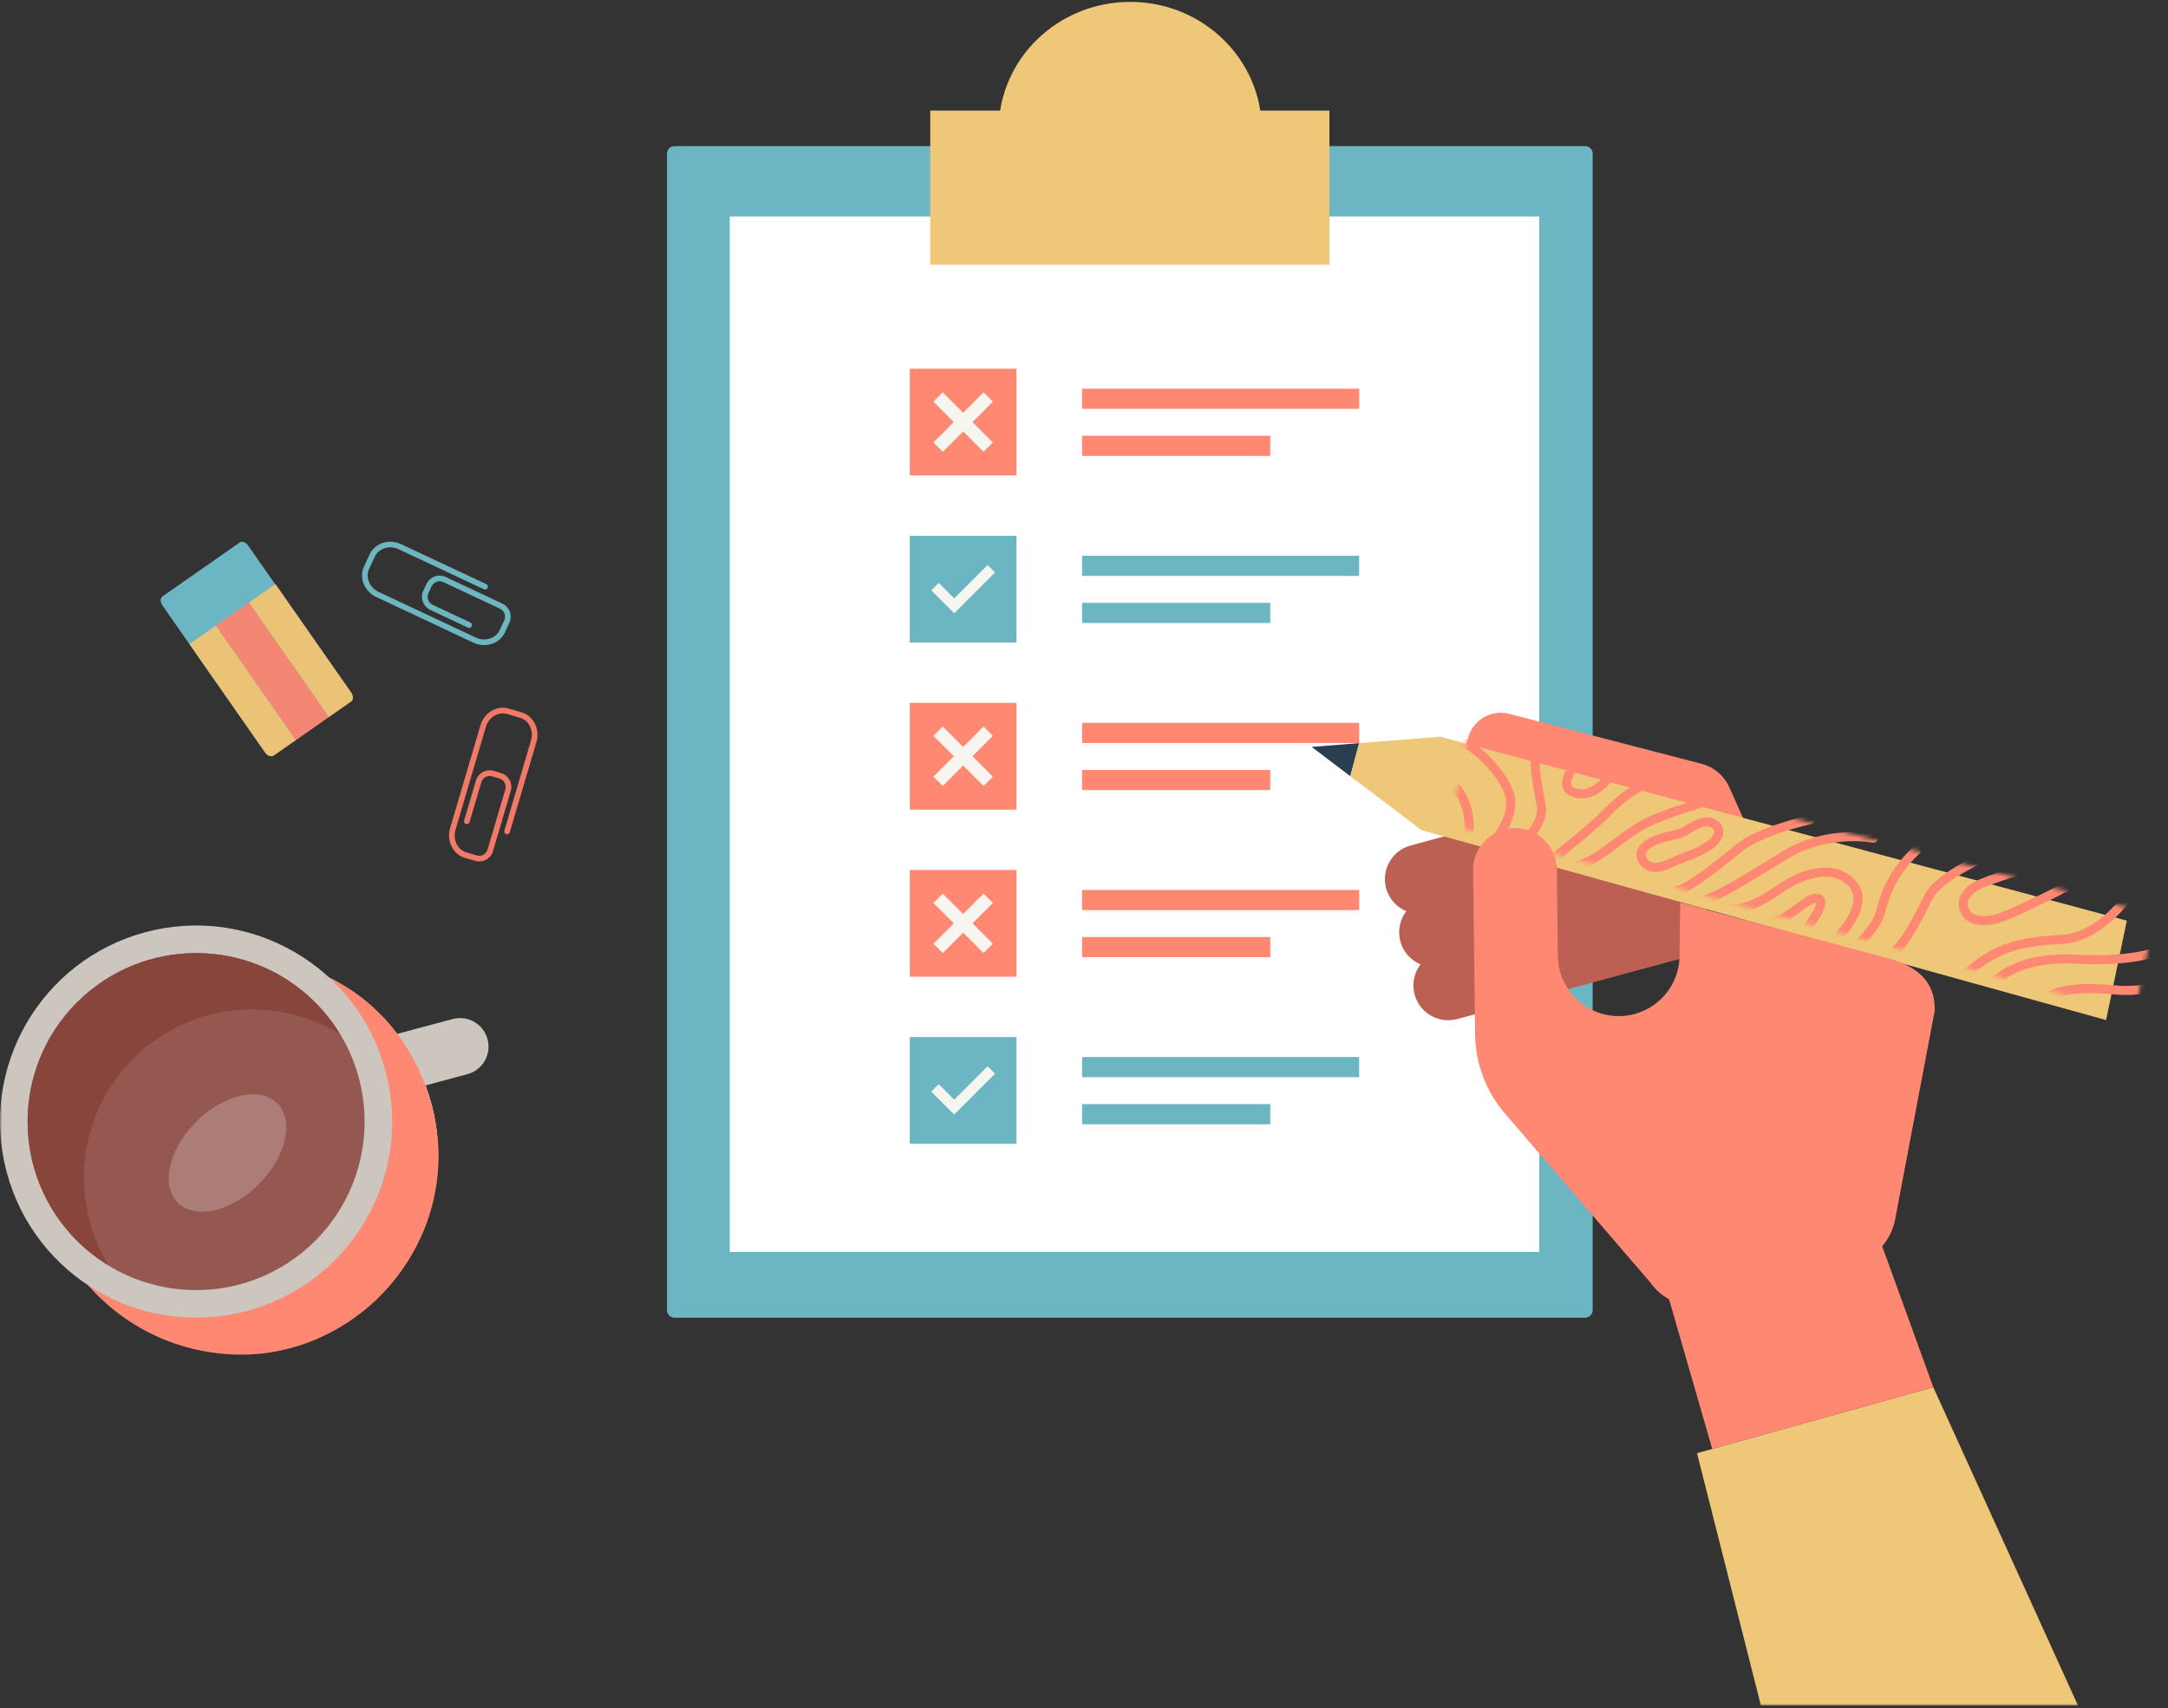 <?xml version="1.0" encoding="UTF-8"?>
<svg width="500px" height="394px" viewBox="0 0 500 394" version="1.1" xmlns="http://www.w3.org/2000/svg" xmlns:xlink="http://www.w3.org/1999/xlink">
    <rect x="0" y="0" width="500" height="394" fill="#333333" stroke="none"/>
    <title>78A0B87A-5200-4563-9A27-15FA2258E436@3x</title>
    <defs>
        <polygon id="path-1" points="0 393 500 393 500 0 0 0"></polygon>
        <polyline id="path-3" points="0 21.577 157.849 65.369 162.642 42.44 4.295 0"></polyline>
        <polyline id="path-5" points="0 21.577 157.849 65.369 162.642 42.44 4.295 0"></polyline>
        <polyline id="path-7" points="0 21.577 157.849 65.369 162.642 42.44 4.295 0"></polyline>
        <polyline id="path-9" points="0 21.577 157.849 65.369 162.642 42.44 4.295 0"></polyline>
        <polyline id="path-11" points="0 21.577 157.849 65.369 162.642 42.44 4.295 0"></polyline>
        <polyline id="path-13" points="0 21.577 157.849 65.369 162.642 42.44 4.295 0"></polyline>
        <polyline id="path-15" points="0 21.577 157.849 65.369 162.642 42.44 4.295 0"></polyline>
        <polyline id="path-17" points="0 21.577 157.849 65.369 162.642 42.44 4.295 0"></polyline>
        <polyline id="path-19" points="0 21.577 157.849 65.369 162.642 42.44 4.295 0"></polyline>
        <polyline id="path-21" points="0 21.577 157.849 65.369 162.642 42.44 4.295 0"></polyline>
        <polyline id="path-23" points="0 21.577 157.849 65.369 162.642 42.44 4.295 0"></polyline>
        <polyline id="path-25" points="0 21.577 157.849 65.369 162.642 42.44 4.295 0"></polyline>
        <polyline id="path-27" points="0 21.577 157.849 65.369 162.642 42.44 4.295 0"></polyline>
        <polyline id="path-29" points="0 21.577 157.849 65.369 162.642 42.44 4.295 0"></polyline>
        <polyline id="path-31" points="0 21.577 157.849 65.369 162.642 42.44 4.295 0"></polyline>
        <polyline id="path-33" points="0 21.577 157.849 65.369 162.642 42.44 4.295 0"></polyline>
        <polygon id="path-35" points="0 21.577 157.849 65.369 162.642 42.44 4.295 0"></polygon>
        <polygon id="path-37" points="0 393 500 393 500 0 0 0"></polygon>
    </defs>
    <g id="Page-3-after-Review" stroke="none" stroke-width="1" fill="none" fill-rule="evenodd">
        <g id="MPUK-SEO-Personal-Statement" transform="translate(-470, -12565)">
            <g id="Group-29" transform="translate(0, 1348)">
                <g id="Group-74" transform="translate(0, 8549)">
                    <g id="Group-94" transform="translate(0, 2588.435)">
                        <g id="Group-112" transform="translate(470, 80)">
                            <g id="Group-39">
                                <path d="M365.553,303.534 L155.587,303.534 C154.615,303.534 153.827,302.746 153.827,301.773 L153.827,35.028 C153.827,34.056 154.615,33.268 155.587,33.268 L365.553,33.268 C366.525,33.268 367.314,34.056 367.314,35.028 L367.314,301.773 C367.314,302.746 366.525,303.534 365.553,303.534" id="Fill-1" fill="#6BB6C2"></path>
                                <path d="M291.013,29.587 C291.013,45.927 277.423,59.174 260.658,59.174 C243.893,59.174 230.303,45.927 230.303,29.587 C230.303,13.247 243.893,0 260.658,0 C277.423,0 291.013,13.247 291.013,29.587" id="Fill-3" fill="#EFC778"></path>
                                <mask id="mask-2" fill="white">
                                    <use xlink:href="#path-1"></use>
                                </mask>
                                <g id="Clip-6"></g>
                                <polygon id="Fill-5" fill="#FFFFFF" mask="url(#mask-2)" points="168.302 288.37 354.985 288.37 354.985 49.496 168.302 49.496"></polygon>
                                <polygon id="Fill-7" fill="#6BB6C2" mask="url(#mask-2)" points="209.824 263.412 234.432 263.412 234.432 238.797 209.824 238.797"></polygon>
                                <polygon id="Fill-8" fill="#F6F5F0" mask="url(#mask-2)" points="220.064 256.675 214.771 251.381 216.488 249.663 220.064 253.239 227.767 245.534 229.485 247.251"></polygon>
                                <polygon id="Fill-9" fill="#6BB6C2" mask="url(#mask-2)" points="249.557 248.048 313.462 248.048 313.462 243.4 249.557 243.4"></polygon>
                                <polygon id="Fill-10" fill="#6BB6C2" mask="url(#mask-2)" points="249.557 258.911 292.96 258.911 292.96 254.263 249.557 254.263"></polygon>
                                <polygon id="Fill-11" fill="#6BB6C2" mask="url(#mask-2)" points="209.824 147.779 234.432 147.779 234.432 123.165 209.824 123.165"></polygon>
                                <polygon id="Fill-12" fill="#F6F5F0" mask="url(#mask-2)" points="220.064 141.043 214.771 135.748 216.488 134.03 220.064 137.606 227.767 129.901 229.485 131.619"></polygon>
                                <polygon id="Fill-13" fill="#6BB6C2" mask="url(#mask-2)" points="249.557 132.416 313.462 132.416 313.462 127.768 249.557 127.768"></polygon>
                                <polygon id="Fill-14" fill="#6BB6C2" mask="url(#mask-2)" points="249.557 143.278 292.96 143.278 292.96 138.63 249.557 138.63"></polygon>
                                <polygon id="Fill-15" fill="#FF8873" mask="url(#mask-2)" points="209.824 224.867 234.432 224.867 234.432 200.253 209.824 200.253"></polygon>
                                <polygon id="Fill-16" fill="#FF8873" mask="url(#mask-2)" points="249.557 209.504 313.462 209.504 313.462 204.856 249.557 204.856"></polygon>
                                <polygon id="Fill-17" fill="#FF8873" mask="url(#mask-2)" points="249.557 220.367 292.96 220.367 292.96 215.718 249.557 215.718"></polygon>
                                <polygon id="Fill-18" fill="#F6F5F0" mask="url(#mask-2)" points="217.425 219.415 215.275 217.265 226.832 205.705 228.981 207.856"></polygon>
                                <polygon id="Fill-19" fill="#F6F5F0" mask="url(#mask-2)" points="228.981 217.265 226.831 219.415 215.275 207.856 217.424 205.705"></polygon>
                                <polygon id="Fill-20" fill="#FF8873" mask="url(#mask-2)" points="209.824 109.235 234.432 109.235 234.432 84.62 209.824 84.62"></polygon>
                                <polygon id="Fill-21" fill="#FF8873" mask="url(#mask-2)" points="249.557 93.872 313.462 93.872 313.462 89.224 249.557 89.224"></polygon>
                                <polygon id="Fill-22" fill="#FF8873" mask="url(#mask-2)" points="249.557 104.734 292.96 104.734 292.96 100.086 249.557 100.086"></polygon>
                                <polygon id="Fill-23" fill="#F6F5F0" mask="url(#mask-2)" points="217.425 103.782 215.275 101.632 226.832 90.073 228.981 92.223"></polygon>
                                <polygon id="Fill-24" fill="#F6F5F0" mask="url(#mask-2)" points="228.981 101.632 226.831 103.782 215.275 92.223 217.424 90.073"></polygon>
                                <polygon id="Fill-25" fill="#FF8873" mask="url(#mask-2)" points="209.824 186.324 234.432 186.324 234.432 161.709 209.824 161.709"></polygon>
                                <polygon id="Fill-26" fill="#FF8873" mask="url(#mask-2)" points="249.557 170.96 313.462 170.96 313.462 166.312 249.557 166.312"></polygon>
                                <polygon id="Fill-27" fill="#FF8873" mask="url(#mask-2)" points="249.557 181.822 292.96 181.822 292.96 177.174 249.557 177.174"></polygon>
                                <polygon id="Fill-28" fill="#F6F5F0" mask="url(#mask-2)" points="217.425 180.871 215.275 178.721 226.832 167.161 228.981 169.311"></polygon>
                                <polygon id="Fill-29" fill="#F6F5F0" mask="url(#mask-2)" points="228.981 178.721 226.831 180.871 215.275 169.311 217.424 167.161"></polygon>
                                <path d="M99.48,254.125 C92.925,229.655 67.78,215.134 43.317,221.691 C18.854,228.247 4.336,253.399 10.892,277.869 C17.446,302.338 42.592,316.86 67.055,310.303 C91.518,303.746 106.035,278.594 99.48,254.125" id="Fill-30" fill="#FFFFFF" mask="url(#mask-2)"></path>
                                <path d="M107.794,247.357 L80.623,254.639 C77.112,255.581 73.502,253.496 72.561,249.983 C71.621,246.471 73.704,242.86 77.216,241.919 L104.386,234.636 C107.898,233.695 111.508,235.78 112.448,239.293 C113.39,242.805 111.305,246.416 107.794,247.357" id="Fill-31" fill="#CCC6BF" mask="url(#mask-2)"></path>
                                <polygon id="Fill-32" fill="#EFC778" mask="url(#mask-2)" points="391.373 334.78 445.869 319.561 479.248 393 406.112 393"></polygon>
                                <path d="M381.124,196.13 L329.513,210.098 C325.23,211.257 320.819,208.716 319.671,204.429 C318.528,200.163 321.047,195.775 325.307,194.612 L376.942,180.519 L381.124,196.13 Z" id="Fill-33" fill="#BC6053" mask="url(#mask-2)"></path>
                                <path d="M392.812,206.148 L332.801,222.367 C328.517,223.527 324.105,220.987 322.957,216.699 C321.814,212.432 324.334,208.045 328.594,206.882 L388.63,190.537 L392.812,206.148 Z" id="Fill-34" fill="#BC6053" mask="url(#mask-2)"></path>
                                <path d="M396.099,218.418 L336.087,234.637 C331.803,235.797 327.393,233.256 326.244,228.969 C325.101,224.702 327.62,220.314 331.881,219.152 L391.917,202.806 L396.099,218.418 Z" id="Fill-35" fill="#BC6053" mask="url(#mask-2)"></path>
                                <path d="M398.839,181.199 L405.334,195.721 L344.099,179.309 C339.941,178.194 337.474,173.919 338.588,169.759 C339.696,165.623 343.932,163.154 348.077,164.232 L392.393,175.75 C395.258,176.491 397.631,178.497 398.839,181.199" id="Fill-36" fill="#FF8873" mask="url(#mask-2)"></path>
                                <polygon id="Fill-37" fill="#293E4F" mask="url(#mask-2)" points="302.503 171.857 313.462 170.988 311.419 178.614"></polygon>
                                <polygon id="Fill-38" fill="#EFC778" mask="url(#mask-2)" points="311.419 178.614 313.462 170.988 332.162 169.503 490.509 211.943 485.717 234.872 327.868 191.08"></polygon>
                            </g>
                            <g id="Group-91" transform="translate(334.354, 168.25)">
                                <g id="Group-42">
                                    <mask id="mask-4" fill="white">
                                        <use xlink:href="#path-3"></use>
                                    </mask>
                                    <g id="Clip-41"></g>
                                    <path d="M163.266,59.008 C163.266,59.008 158.312,60.111 153.763,59.702 C149.215,59.293 140.324,58.464 136.19,62.555" id="Stroke-40" stroke="#FF8873" stroke-width="2.093" stroke-linecap="round" stroke-linejoin="round" mask="url(#mask-4)"></path>
                                </g>
                                <g id="Group-45">
                                    <mask id="mask-6" fill="white">
                                        <use xlink:href="#path-5"></use>
                                    </mask>
                                    <g id="Clip-44"></g>
                                    <path d="M164.6,50.249 C164.6,50.249 158.893,53.408 144.129,52.576 C129.365,51.745 124.359,59.077 124.359,59.077" id="Stroke-43" stroke="#FF8873" stroke-width="2.093" stroke-linecap="round" stroke-linejoin="round" mask="url(#mask-6)"></path>
                                </g>
                                <g id="Group-48">
                                    <mask id="mask-8" fill="white">
                                        <use xlink:href="#path-7"></use>
                                    </mask>
                                    <g id="Clip-47"></g>
                                    <path d="M155.483,39.298 C155.483,39.298 149.368,47.382 141.718,47.966 C134.069,48.549 126.399,48.452 117.483,57.542" id="Stroke-46" stroke="#FF8873" stroke-width="2.093" stroke-linecap="round" stroke-linejoin="round" mask="url(#mask-8)"></path>
                                </g>
                                <g id="Group-51">
                                    <mask id="mask-10" fill="white">
                                        <use xlink:href="#path-9"></use>
                                    </mask>
                                    <g id="Clip-50"></g>
                                    <path d="M142.35,35.778 C142.35,35.778 129.103,42.694 125.518,43.422 C122.305,44.074 119.823,43.516 118.905,41.649 C117.988,39.783 118.28,38.353 120.299,36.445 C122.104,34.74 131.972,31.984 131.972,31.984" id="Stroke-49" stroke="#FF8873" stroke-width="2.093" stroke-linecap="round" stroke-linejoin="round" mask="url(#mask-10)"></path>
                                </g>
                                <g id="Group-54">
                                    <mask id="mask-12" fill="white">
                                        <use xlink:href="#path-11"></use>
                                    </mask>
                                    <g id="Clip-53"></g>
                                    <path d="M121.087,30.079 C121.087,30.079 112.804,33.93 110.573,37.973 C108.208,42.261 105.846,48.608 100.528,52.689" id="Stroke-52" stroke="#FF8873" stroke-width="2.093" stroke-linecap="round" stroke-linejoin="round" mask="url(#mask-12)"></path>
                                </g>
                                <g id="Group-57">
                                    <mask id="mask-14" fill="white">
                                        <use xlink:href="#path-13"></use>
                                    </mask>
                                    <g id="Clip-56"></g>
                                    <path d="M95.127,48.173 C95.127,48.173 98.187,45.152 99.078,42.494 C99.97,39.838 100.919,33.609 107.731,27.332" id="Stroke-55" stroke="#FF8873" stroke-width="2.093" stroke-linecap="round" stroke-linejoin="round" mask="url(#mask-14)"></path>
                                </g>
                                <g id="Group-60">
                                    <mask id="mask-16" fill="white">
                                        <use xlink:href="#path-15"></use>
                                    </mask>
                                    <g id="Clip-59"></g>
                                    <path d="M90.088,46.823 C90.088,46.823 96.677,40.036 93.115,35.524 C89.552,31.013 82.826,31.597 75.393,36.829 C67.96,42.062 63.823,41.043 63.823,41.043" id="Stroke-58" stroke="#FF8873" stroke-width="2.093" stroke-linecap="round" stroke-linejoin="round" mask="url(#mask-16)"></path>
                                </g>
                                <g id="Group-63">
                                    <mask id="mask-18" fill="white">
                                        <use xlink:href="#path-17"></use>
                                    </mask>
                                    <g id="Clip-62"></g>
                                    <path d="M97.737,24.654 C97.737,24.654 87.205,22.641 77.661,28.366 C68.116,34.091 60.746,39.078 57.105,39.243" id="Stroke-61" stroke="#FF8873" stroke-width="2.093" stroke-linecap="round" stroke-linejoin="round" mask="url(#mask-18)"></path>
                                </g>
                                <g id="Group-66">
                                    <mask id="mask-20" fill="white">
                                        <use xlink:href="#path-19"></use>
                                    </mask>
                                    <g id="Clip-65"></g>
                                    <path d="M83.13,20.379 C83.13,20.379 71.547,22.96 66.815,26.848 C62.713,30.22 54.851,36.568 52.381,36.717" id="Stroke-64" stroke="#FF8873" stroke-width="2.093" stroke-linecap="round" stroke-linejoin="round" mask="url(#mask-20)"></path>
                                </g>
                                <g id="Group-69">
                                    <mask id="mask-22" fill="white">
                                        <use xlink:href="#path-21"></use>
                                    </mask>
                                    <g id="Clip-68"></g>
                                    <path d="M4.427,23.864 C4.427,23.864 5.207,17.591 1.673,13.312" id="Stroke-67" stroke="#FF8873" stroke-width="2.093" stroke-linecap="round" stroke-linejoin="round" mask="url(#mask-22)"></path>
                                </g>
                                <g id="Group-72">
                                    <mask id="mask-24" fill="white">
                                        <use xlink:href="#path-23"></use>
                                    </mask>
                                    <g id="Clip-71"></g>
                                    <path d="M9.319,26.436 C9.319,26.436 15.756,19.878 13.669,14.231 C11.937,9.549 6.379,3.139 -0.188,1.109" id="Stroke-70" stroke="#FF8873" stroke-width="2.093" stroke-linecap="round" stroke-linejoin="round" mask="url(#mask-24)"></path>
                                </g>
                                <g id="Group-75">
                                    <mask id="mask-26" fill="white">
                                        <use xlink:href="#path-25"></use>
                                    </mask>
                                    <g id="Clip-74"></g>
                                    <path d="M14.868,27.563 C14.868,27.563 21.901,22.14 21.115,17.345 C20.33,12.551 18.825,6.745 20.414,2.489" id="Stroke-73" stroke="#FF8873" stroke-width="2.093" stroke-linecap="round" stroke-linejoin="round" mask="url(#mask-26)"></path>
                                </g>
                                <g id="Group-78">
                                    <mask id="mask-28" fill="white">
                                        <use xlink:href="#path-27"></use>
                                    </mask>
                                    <g id="Clip-77"></g>
                                    <path d="M23.266,29.814 C23.266,29.814 32.479,22.636 36.33,18.678 C40.181,14.72 45.826,10.786 49.656,10.934" id="Stroke-76" stroke="#FF8873" stroke-width="2.093" stroke-linecap="round" stroke-linejoin="round" mask="url(#mask-28)"></path>
                                </g>
                                <g id="Group-81">
                                    <mask id="mask-30" fill="white">
                                        <use xlink:href="#path-29"></use>
                                    </mask>
                                    <g id="Clip-80"></g>
                                    <path d="M38.974,7.464 C38.974,7.464 34.467,15.889 28.97,14.235 C23.471,12.582 31.101,6.613 28.903,4.404" id="Stroke-79" stroke="#FF8873" stroke-width="2.093" stroke-linecap="round" stroke-linejoin="round" mask="url(#mask-30)"></path>
                                </g>
                                <g id="Group-84">
                                    <mask id="mask-32" fill="white">
                                        <use xlink:href="#path-31"></use>
                                    </mask>
                                    <g id="Clip-83"></g>
                                    <path d="M81.553,46.426 C81.553,46.426 87.364,39.52 84.996,38.616 C82.628,37.711 77.905,43.918 74.915,43.656" id="Stroke-82" stroke="#FF8873" stroke-width="2.093" stroke-linecap="round" stroke-linejoin="round" mask="url(#mask-32)"></path>
                                </g>
                                <g id="Group-87">
                                    <mask id="mask-34" fill="white">
                                        <use xlink:href="#path-33"></use>
                                    </mask>
                                    <g id="Clip-86"></g>
                                    <path d="M61.068,15.681 C61.068,15.681 49.915,18.674 44.652,21.52 C39.389,24.366 33.316,30.572 29.261,30.925" id="Stroke-85" stroke="#FF8873" stroke-width="2.093" stroke-linecap="round" stroke-linejoin="round" mask="url(#mask-34)"></path>
                                </g>
                                <g id="Group-90">
                                    <mask id="mask-36" fill="white">
                                        <use xlink:href="#path-35"></use>
                                    </mask>
                                    <g id="Clip-89"></g>
                                    <path d="M59.514,26.552 C56.551,28.427 53.776,29.154 52.245,29.831 C50.713,30.508 47.2,32.537 45.124,30.54 C43.049,28.543 44.305,26.539 47.27,25.218 C50.234,23.896 52.498,24.184 54.453,22.932 C56.408,21.68 58.88,20.181 60.907,21.354 C62.932,22.528 62.11,24.91 59.514,26.552 Z" id="Stroke-88" stroke="#FF8873" stroke-width="2.093" stroke-linecap="round" stroke-linejoin="round" mask="url(#mask-36)"></path>
                                </g>
                            </g>
                            <g id="Group-111">
                                <path d="M435.009,220.485 L387.515,207.802 L387.352,219.941 C387.333,229.368 378.218,236.098 369.206,233.341 C363.36,231.552 359.342,226.184 359.274,220.068 L359.052,200.14 C359.004,195.799 356.068,192.024 351.873,190.912 C345.699,189.273 339.664,193.975 339.741,200.364 L340.199,238.211 C340.281,244.907 342.719,251.359 347.084,256.435 L380.212,294.945 C380.487,295.265 380.753,295.593 381.008,295.929 C384.098,300 389.453,301.635 394.377,300.269 L427.962,290.956 C433.003,289.558 436.485,285.198 437.233,280.019 C437.237,279.991 437.242,279.963 437.246,279.935 L446.198,232.717 C446.403,225.72 441.77,222.291 435.009,220.485" id="Fill-92" fill="#FF8873"></path>
                                <polygon id="Fill-94" fill="#FF8873" points="445.869 319.561 432.469 282.578 383.869 295.604 394.891 333.798"></polygon>
                                <mask id="mask-38" fill="white">
                                    <use xlink:href="#path-37"></use>
                                </mask>
                                <g id="Clip-97"></g>
                                <polygon id="Fill-96" fill="#EFC778" mask="url(#mask-38)" points="214.537 60.626 306.603 60.626 306.603 25.078 214.537 25.078"></polygon>
                                <path d="M97.631,135.825 L98.359,134.264 C99.136,132.598 101.121,131.879 102.785,132.66 L115.859,138.801 C117.523,139.582 118.244,141.573 117.468,143.239 L116.425,145.474 C116.273,145.8 115.885,145.941 115.559,145.788 C115.233,145.635 115.092,145.246 115.244,144.919 L116.286,142.685 C116.76,141.671 116.321,140.459 115.308,139.983 L102.234,133.842 C101.221,133.367 100.013,133.804 99.54,134.818 L98.812,136.379 C98.339,137.393 98.778,138.605 99.791,139.081 L108.47,143.157 C108.796,143.31 108.937,143.699 108.784,144.025 C108.632,144.352 108.244,144.492 107.919,144.339 L99.239,140.263 C97.575,139.481 96.854,137.491 97.631,135.825" id="Fill-98" fill="#6CB5C1" mask="url(#mask-38)"></path>
                                <path d="M83.956,130.224 L85.261,127.427 C86.472,124.829 89.718,123.778 92.497,125.083 L112.154,134.315 C112.48,134.468 112.621,134.857 112.469,135.184 C112.316,135.51 111.929,135.651 111.602,135.498 L91.946,126.265 C89.818,125.266 87.349,126.036 86.441,127.981 L85.136,130.779 C84.229,132.724 85.222,135.12 87.35,136.119 L109.74,146.635 C111.868,147.635 114.337,146.865 115.244,144.919 C115.396,144.593 115.784,144.452 116.11,144.606 C116.437,144.758 116.578,145.147 116.425,145.474 C115.214,148.071 111.968,149.123 109.189,147.817 L86.798,137.301 C84.019,135.996 82.745,132.821 83.956,130.224" id="Fill-99" fill="#6CB5C1" mask="url(#mask-38)"></path>
                                <path d="M113.893,177.395 L115.543,177.887 C117.303,178.411 118.313,180.272 117.792,182.036 L113.704,195.899 C113.183,197.663 111.327,198.671 109.567,198.147 L107.204,197.444 C106.86,197.341 106.662,196.978 106.764,196.632 C106.867,196.286 107.229,196.089 107.574,196.192 L109.936,196.895 C111.008,197.214 112.137,196.6 112.453,195.527 L116.543,181.664 C116.859,180.591 116.245,179.458 115.174,179.138 L113.524,178.648 C112.453,178.329 111.323,178.942 111.006,180.015 L108.292,189.218 C108.19,189.564 107.827,189.761 107.483,189.659 C107.137,189.556 106.941,189.192 107.042,188.846 L109.757,179.643 C110.277,177.88 112.133,176.871 113.893,177.395" id="Fill-100" fill="#F17967" mask="url(#mask-38)"></path>
                                <path d="M117.359,163.017 L120.316,163.897 C123.061,164.714 124.588,167.777 123.718,170.723 L117.571,191.564 C117.469,191.911 117.107,192.107 116.761,192.005 C116.417,191.901 116.219,191.538 116.321,191.192 L122.469,170.351 C123.134,168.095 122.003,165.761 119.946,165.149 L116.99,164.269 C114.934,163.656 112.72,164.994 112.054,167.25 L105.052,190.99 C104.386,193.246 105.518,195.58 107.574,196.192 C107.919,196.294 108.116,196.658 108.014,197.004 C107.912,197.349 107.55,197.546 107.204,197.444 C104.46,196.626 102.933,193.565 103.802,190.618 L110.805,166.878 C111.673,163.932 114.614,162.2 117.359,163.017" id="Fill-101" fill="#F17967" mask="url(#mask-38)"></path>
                                <path d="M80.873,159.282 C81.403,160.041 81.407,160.954 80.882,161.32 L63.016,173.802 C62.491,174.169 61.636,173.85 61.106,173.092 L37.444,139.204 C36.915,138.445 36.911,137.533 37.435,137.166 L55.302,124.685 C55.827,124.318 56.681,124.636 57.212,125.395 L80.873,159.282 Z" id="Fill-102" fill="#6BB6C2" mask="url(#mask-38)"></path>
                                <path d="M57.407,138.557 L75.855,164.978 L81.006,161.38 C81.531,161.013 81.523,160.068 80.993,159.31 L63.521,134.286 L57.407,138.557 Z" id="Fill-103" fill="#EBC377" mask="url(#mask-38)"></path>
                                <path d="M43.686,148.143 L61.158,173.166 C61.688,173.925 62.616,174.227 63.141,173.86 L68.247,170.293 L49.799,143.872 L43.686,148.143 Z" id="Fill-104" fill="#EBC377" mask="url(#mask-38)"></path>
                                <polygon id="Fill-105" fill="#F48674" mask="url(#mask-38)" points="49.799 143.872 68.247 170.293 75.855 164.978 57.407 138.557"></polygon>
                                <path d="M64.111,298.696 C64.111,298.696 73.589,293.815 80.819,282.594 C81.333,281.796 81.756,280.996 81.756,280.996 C81.756,280.996 82.818,278.991 83.477,276.649 C88.865,257.526 87.383,248.328 87.383,248.328 C85.538,236.884 79.198,228.858 75.411,224.831 C77.178,225.651 79.578,226.911 82.193,228.78 C90.276,234.56 94.157,241.684 95.573,244.353 C97.205,247.433 102.72,258.203 100.682,272.58 C98.549,287.617 89.539,296.818 86.491,299.67 C83.065,302.873 74.51,309.893 61.435,311.674 C58.553,312.066 47.934,313.228 36.054,307.78 C26.365,303.337 20.641,296.7 18.053,293.262 C21.096,294.83 25.553,297.003 31.108,299.264 C35.413,301.017 37.566,301.893 39.622,302.427 C51.081,305.407 61.892,299.839 64.111,298.696" id="Fill-106" fill="#FF8873" mask="url(#mask-38)"></path>
                                <path d="M88.905,246.588 C82.441,222.46 57.647,208.141 33.525,214.606 C9.403,221.072 -4.911,245.872 1.552,270 C8.015,294.128 32.81,308.447 56.931,301.982 C81.053,295.516 95.369,270.716 88.905,246.588" id="Fill-107" fill="#CCC6BF" mask="url(#mask-38)"></path>
                                <path d="M72.707,230.808 C57.531,215.628 32.926,215.628 17.749,230.808 C2.573,245.988 2.574,270.6 17.749,285.78 C32.926,300.96 57.531,300.96 72.707,285.78 C87.883,270.6 87.883,245.988 72.707,230.808" id="Fill-108" fill="#945850" mask="url(#mask-38)"></path>
                                <path d="M63.928,254.072 C59.944,250.088 51.584,251.989 45.254,258.32 C38.926,264.651 37.024,273.014 41.007,276.998 C44.991,280.983 53.352,279.081 59.681,272.75 C66.01,266.419 67.911,258.056 63.928,254.072" id="Fill-109" fill="#AC7D77" mask="url(#mask-38)"></path>
                                <path d="M30.717,243.779 C43.656,230.837 63.43,228.97 78.389,238.095 C76.811,235.507 74.945,233.046 72.707,230.808 C57.531,215.628 32.926,215.628 17.75,230.808 C2.573,245.988 2.574,270.6 17.75,285.78 C19.987,288.018 22.447,289.885 25.035,291.464 C15.912,276.5 17.778,256.721 30.717,243.779" id="Fill-110" fill="#88453C" mask="url(#mask-38)"></path>
                            </g>
                        </g>
                    </g>
                </g>
            </g>
        </g>
    </g>
</svg>